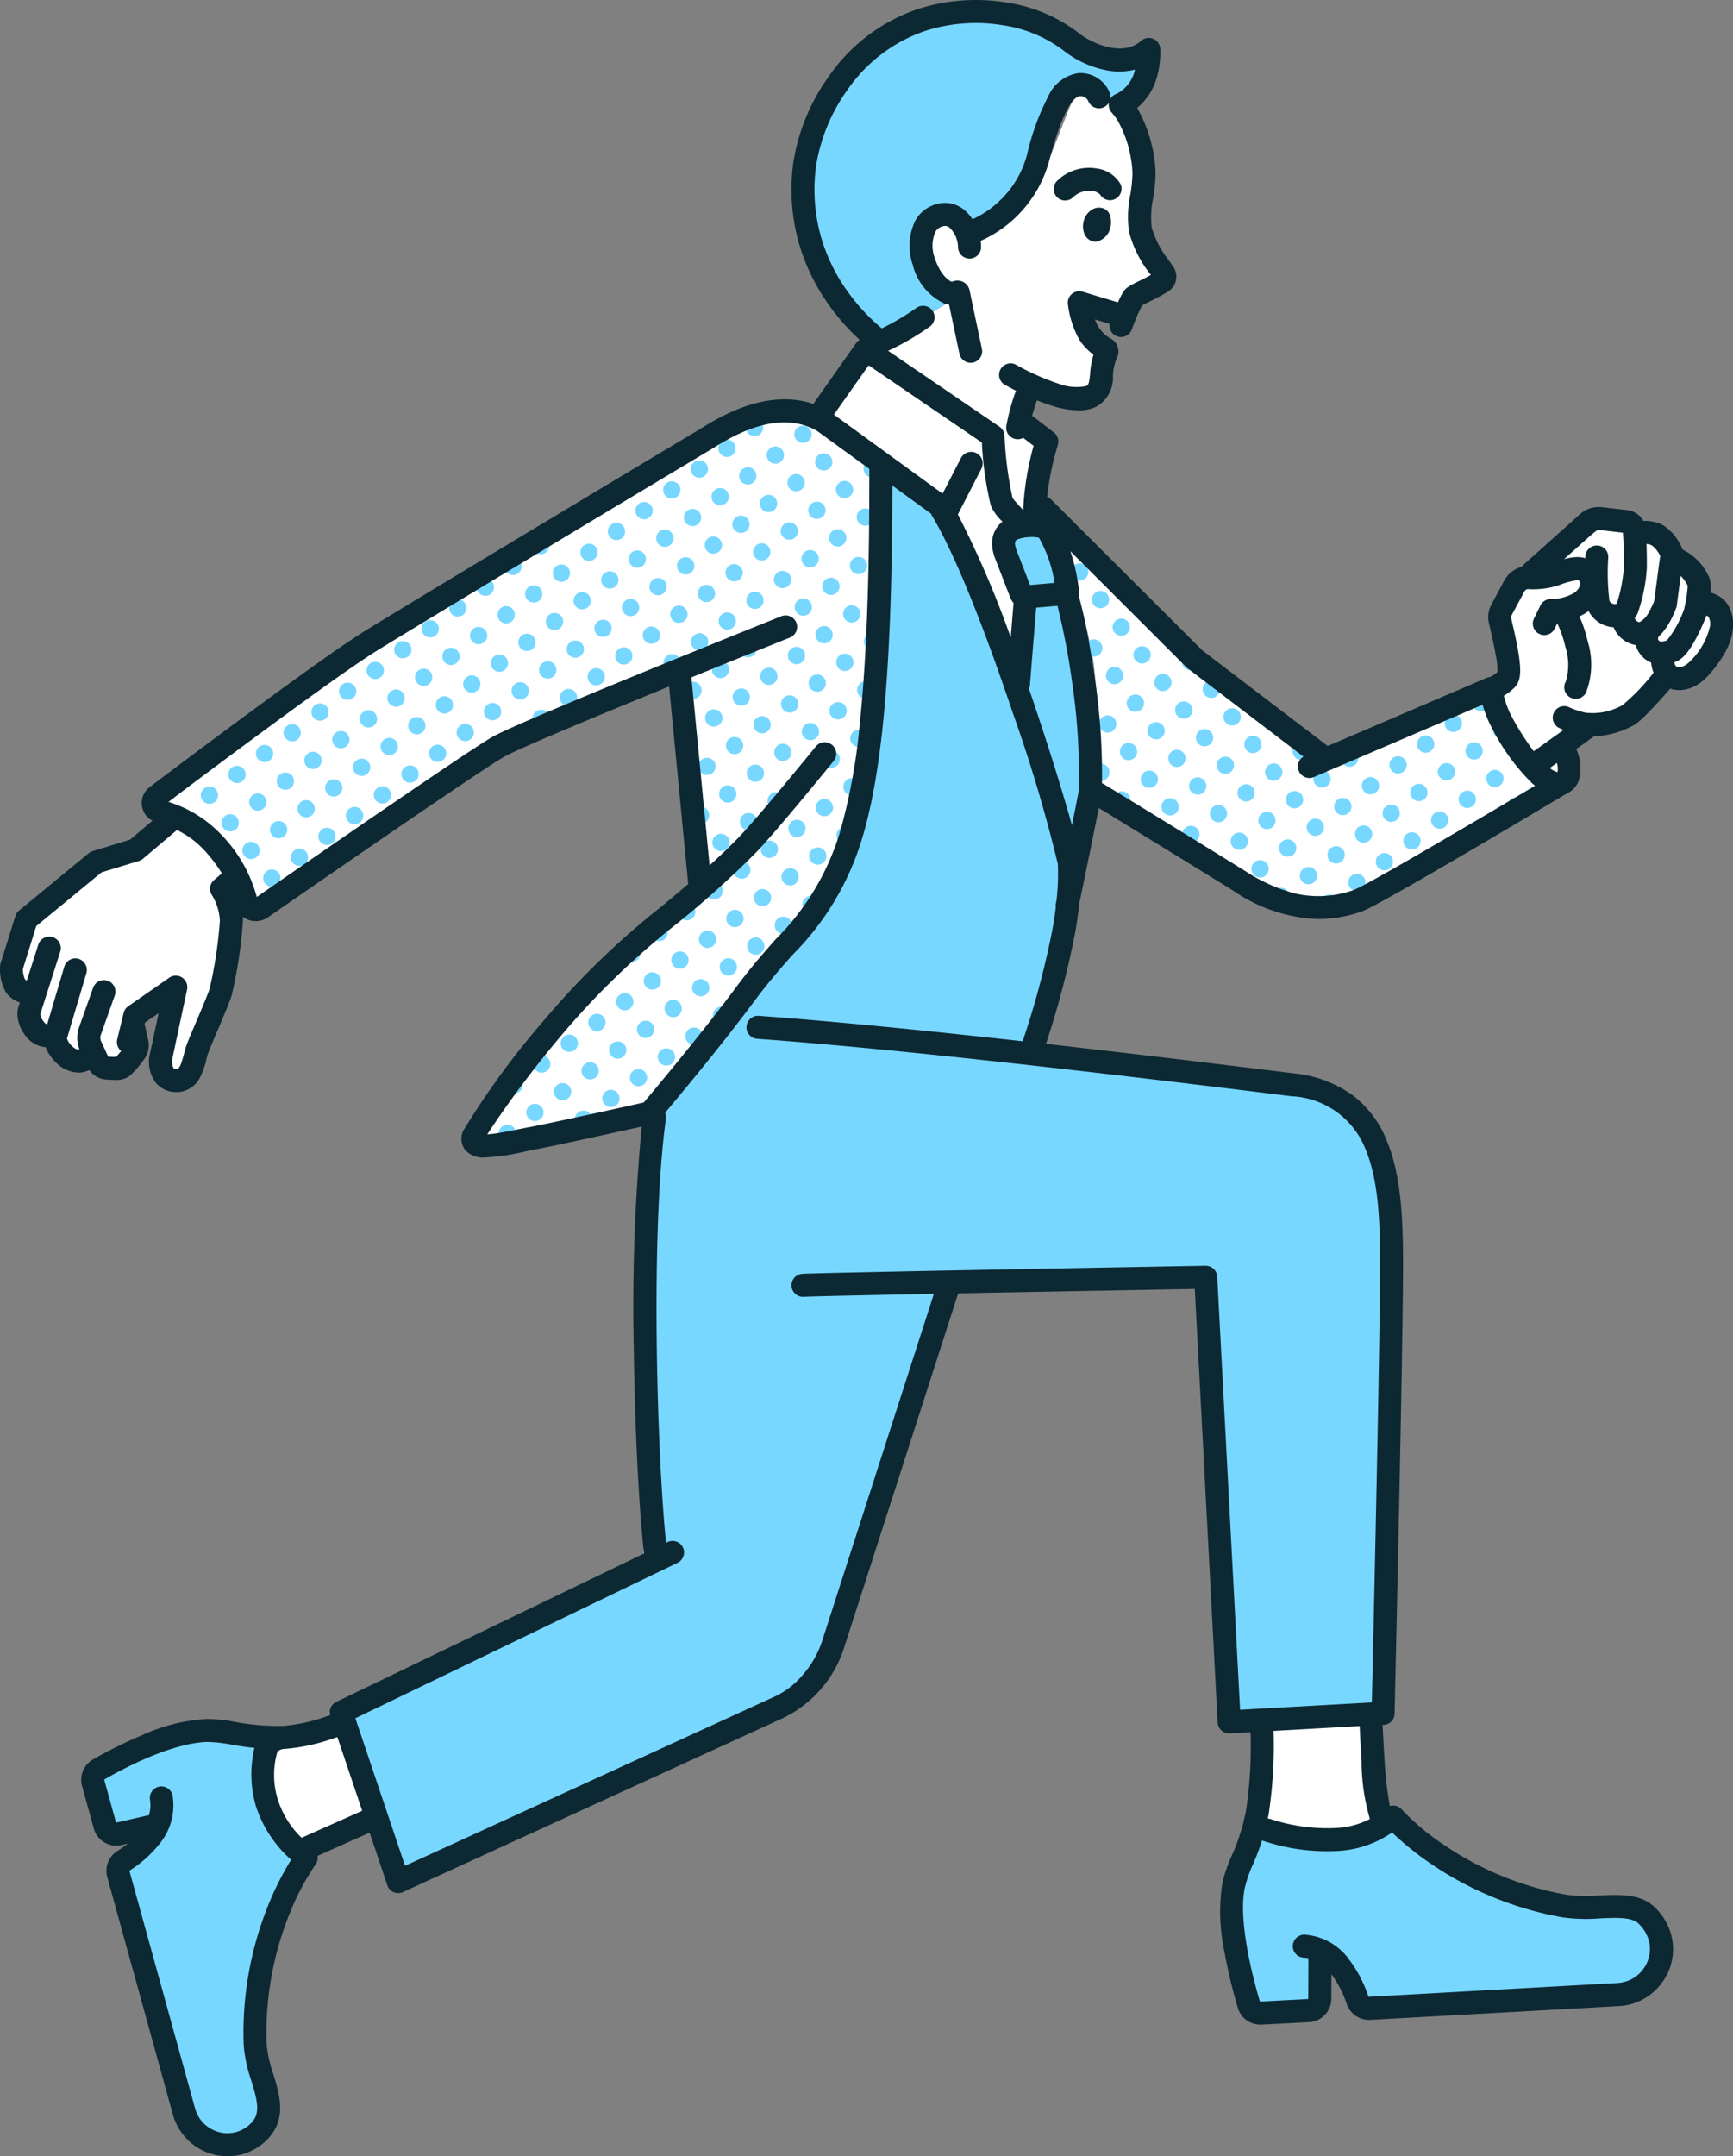 <svg xmlns="http://www.w3.org/2000/svg" xmlns:xlink="http://www.w3.org/1999/xlink" width="118.366" height="147.217" viewBox="0 0 118.366 147.217">
  <rect x="0" y="0" width="118.366" height="147.217" fill="#808080" stroke="none"/>
  <defs>
    <clipPath id="clip-path">
      <rect id="長方形_284" data-name="長方形 284" width="118.366" height="147.217" transform="translate(0 0)" fill="none"/>
    </clipPath>
  </defs>
  <g id="グループ_276" data-name="グループ 276" transform="translate(0 -0.003)">
    <g id="グループ_275" data-name="グループ 275" transform="translate(0 0.003)" clip-path="url(#clip-path)">
      <path id="パス_1047" data-name="パス 1047" d="M94.112,204.758A6.623,6.623,0,0,1,93.5,202.6c.048-.717.794-3.769.794-3.769l-1.984-1.587.567-2.3,2.069.907c1.864.815,2.777-.068,2.777-.624a21.264,21.264,0,0,1,.737-2.664,3.869,3.869,0,0,1-1.87-2.692l3.487.634.719-1.618,2.115-1.114s-1.239-1.933-1.59-2.411c-1.642-2.236.942-4.5-.357-7.293a8.041,8.041,0,0,0-2.744-2.842c-.13-.24-1.853-.42-2.281.239S94.271,180,93.083,182a5.85,5.85,0,0,1-3.727,2.42,4.771,4.771,0,0,0-1.262-.98c-.745-.384-2.051.4-1.978,2.61a3.513,3.513,0,0,0,2.094,2.838l-5.085,3.1h-.461l-3.7,5.77-1.231-.848s-3.189-.281-4.085.454-19.8,11.518-23.136,13.569-16.758,12.851-16.758,12.851l1.174,1.1L32.657,226.8l-3.087.466-4.877,4.206a28.194,28.194,0,0,0-1.28,3.932c.024.573,1.575,1.181,1.575,1.181l.273,1.945s2.362,2.281,2.737,2.58.541.311,1.845.664a1.725,1.725,0,0,0,2.1-1.311,12.421,12.421,0,0,0-.061-2.012l2.774-1.951s-.8,2.506-.914,3.048-.454,2.377.122,2.774,1.87-.43,2.194-1.25a59.081,59.081,0,0,0,2.073-6.309c.273-1.458.538-4.744.538-4.744l.8-.813c.5.946.869,1.618.869,1.618l17.763-11.368,11.116-4.9,1.554,14.812s-5.856,5.282-7.642,7.282-7.39,9.365-7.467,9.676-1.109.8.072.767,11.593-2.669,11.593-2.669,7.3-8.516,9.326-11.155,4.231-4.814,5.029-10.576,1.76-21.849,1.76-21.849l-.091-.062.019-.094c1.9,1.281,3.8,2.588,4.261,3.012,1,.917,5.294,12.752,5.294,12.752l.467-6.843s-1.562-3.792-1.417-4.516,2.132-.337,2.132-.337M79,197.782l-.038-.026.039.026Zm61.4,13.033-.028,1.672s-1.134,2.583-1.924,2.623a5.2,5.2,0,0,1-1.51-.169s-2.543,2.828-2.855,2.954-2.626.4-2.626.4l-1.3,1.306s.418,2.357-.194,2.722-12.776,7.713-13.932,8.027-4.033.866-6.187-.319-12.144-6.8-12.144-6.8a70.221,70.221,0,0,0-.437-9.3c-.532-3.114-2.473-10.154-2.473-10.154s7.234,7.45,8.048,8.153,10.584,8.439,10.584,8.439,12.885-4.712,12.888-5.423a45,45,0,0,0-.857-4.453l1.893-2.467,5.348-3.769,2.291.263,4.153,3.747-.042,1.183Zm-23.185,82.152s.321,1.089-2.6,1.487a13.155,13.155,0,0,1-5.725-.672,16.641,16.641,0,0,1-.186-3.309c.127-1.325.658-4.45.658-4.45l7.162-.156s.075,2.721,0,4.416a4.306,4.306,0,0,0,.693,2.685m-71.221-6.541,2.264,6.72-5.631,1.878a16.984,16.984,0,0,1-1.908-3c-.634-1.412-.3-4.335-.3-4.335s2.652-.36,3.329-.522,2.245-.742,2.245-.742" transform="translate(-22.577 -168.761)" fill="#fff"/>
      <path id="パス_1048" data-name="パス 1048" d="M219.436,32.874c-.071-1.033-1.318-8.614,5.877-12.66s10.623.578,14.757,1.716c2.182.6,2.825-.806,2.825-.806a3.865,3.865,0,0,1-.215,2.437,4.568,4.568,0,0,1-1.431,1.87s-3.414-2.342-4.391-.357c-.221.448-.76,2.59-1.715,4.61-1.142,2.414-4.224,4.624-4.816,3.622a1.559,1.559,0,0,0-2.84.168,3.6,3.6,0,0,0,.983,3.944,2.848,2.848,0,0,0,1.407.783l-5.325,3.054s-4.771-3.4-5.115-8.382M258.9,134.9s1-29.971.579-33.315-.061-7.307-3.4-8.451c-1.615-.554-11.526-1.868-21.327-3.078.627-2.067,2.256-7.49,2.6-9.131a16.088,16.088,0,0,0,.227-3c.3-1.306,1.115-4.878,1.265-5.636a43.723,43.723,0,0,0-.252-6.716c-.195-1.956-1.259-6.779-1.24-7.141a28.307,28.307,0,0,0-1.1-4.631c-.293-.522-3.079.142-3.277.473s.452,2.257.675,2.832a10.981,10.981,0,0,0,.9,1.564l-.7,5.582s-1.65-3.979-1.937-4.7c-.675-1.684-3.126-7-3.126-7L224.6,49.908c0,.143-.373,16.151-.847,19.126s-.776,6.565-2.919,9.892a97.876,97.876,0,0,1-6.867,8.666l-5.134,6.663s-.709,7.751-.7,10.6.257,19.617.257,19.617l-21.469,10.356,3.893,11.557s22.356-9.421,25.373-11.182,4.686-2.907,5.283-5.348,7.732-24.42,7.732-24.42l17.588-.309,1.6,30.361Zm-74.368,9.863a8.316,8.316,0,0,1-2.054-4.522,16.263,16.263,0,0,0-.378-3.491,13.813,13.813,0,0,0-3.321-.728c-3.363-.477-8.257,2.943-8.257,2.943l.886,4.167,2.406-.484a8.8,8.8,0,0,1-1.31,2.006c-.459.314-.289,1.213-.289,1.213s3.806,14.212,4.584,16.617,5.677,2.943,6.017-.573-1.759-3.39-.912-7.605a96.816,96.816,0,0,1,2.627-9.543m92.356,3.924c-1.961-1.326-4.2-.41-7.425-1.03a17.744,17.744,0,0,1-9.884-5.677,9.094,9.094,0,0,1-3.82,1.535,7.573,7.573,0,0,1-6.01-1.307s-1.615,3.928-1.615,5.638,1.615,7.522,1.615,7.522l4.836-.327v-3.981a9.585,9.585,0,0,1,2.173,2.447,3.7,3.7,0,0,0,1.213,1.533s16-.232,17.472-1,4.259-3.443,1.444-5.348" transform="translate(-164.434 -17.922)" fill="#78d7ff"/>
      <path id="パス_1049" data-name="パス 1049" d="M355.651,784.026a.589.589,0,0,1-1.078-.02c.414-.006.8.006,1.078.02m.414,1.991a.59.59,0,1,0,.116-.826.59.59,0,0,0-.116.826m1.536,1.059a.59.59,0,1,0,.826.116.59.59,0,0,0-.826-.116m2.374-.375-.718-.495a.589.589,0,0,0,.718.495m-.954,2.26a.59.59,0,1,0,.826.116.59.59,0,0,0-.826-.116m1.769-.594a.59.59,0,0,0,1.061-.374l-.782-.539a.59.59,0,0,0-.278.912m-.348,2.479a.59.59,0,1,0,.826.116.59.59,0,0,0-.826-.116m1.217,2.545q.009-.214.017-.423a.591.591,0,0,0-.017.423m-10.668-7.244a.59.59,0,1,0,.826.116.59.59,0,0,0-.826-.116m1.885-1.42a.59.59,0,1,0,.826.116.59.59,0,0,0-.826-.116m-.581,4.131a.59.59,0,1,0,.116-.826.59.59,0,0,0-.116.826m2-2.247a.59.59,0,1,0,.826.116.59.59,0,0,0-.826-.116m-.581,4.131a.59.59,0,1,0,.116-.826.59.59,0,0,0-.116.826m2-2.247a.59.59,0,1,0,.826.116.59.59,0,0,0-.826-.116m-.581,4.132a.59.59,0,1,0,.116-.826.59.59,0,0,0-.116.826m1.885-1.42a.59.59,0,1,0,.116-.826.59.59,0,0,0-.116.826m-.464,3.305a.59.59,0,1,0,.116-.826.59.59,0,0,0-.116.826m1.885-1.42a.59.59,0,1,0,.116-.826.59.59,0,0,0-.116.826m-.348,2.479a.59.59,0,1,0,.826.116.59.59,0,0,0-.826-.116m1.769-.594a.59.59,0,1,0,.116-.826.59.59,0,0,0-.116.826m-.348,2.479a.59.59,0,1,0,.826.116.59.59,0,0,0-.826-.116m1.769-.594a.587.587,0,0,0,.217.177q.026-.55.05-1.086a.589.589,0,0,0-.267.909m-.465,3.305a.589.589,0,0,0,.511.233q.032-.584.062-1.169a.589.589,0,0,0-.574.936m-14.306-12.122a.588.588,0,0,0,.153-.171l-.475.289a.587.587,0,0,0,.322-.118m.71.942a.59.59,0,1,0,.826.116.59.59,0,0,0-.826-.116m1.885-1.42a.59.59,0,1,0,.826.116.59.59,0,0,0-.826-.116m-.581,4.131a.59.59,0,1,0,.116-.826.59.59,0,0,0-.116.826m1.885-1.42a.59.59,0,1,0,.116-.826.59.59,0,0,0-.116.826m-.465,3.305a.59.59,0,1,0,.116-.826.59.59,0,0,0-.116.826m1.885-1.42a.59.59,0,1,0,.116-.826.59.59,0,0,0-.116.826m-.348,2.479a.59.59,0,1,0,.826.116.59.59,0,0,0-.826-.116m1.885-1.42a.59.59,0,1,0,.826.116.59.59,0,0,0-.826-.116m-.581,4.132a.59.59,0,1,0,.116-.826.59.59,0,0,0-.116.826m2-2.247a.59.59,0,1,0,.826.116.59.59,0,0,0-.826-.116m-.581,4.131a.59.59,0,1,0,.116-.826.59.59,0,0,0-.116.826m2-2.247a.59.59,0,1,0,.826.116.59.59,0,0,0-.826-.116m-.581,4.131a.59.59,0,1,0,.116-.826.59.59,0,0,0-.116.826m1.885-1.42a.59.59,0,1,0,.116-.826.59.59,0,0,0-.116.826m-.465,3.305a.59.59,0,1,0,.116-.826.59.59,0,0,0-.116.826m1.885-1.42a.59.59,0,1,0,.116-.826.59.59,0,0,0-.116.826m-.348,2.479a.59.59,0,1,0,.826.116.59.59,0,0,0-.826-.116m1.769-.594a.59.59,0,0,0,.783.145q.031-.473.061-.956a.59.59,0,0,0-.844.811M360,805.952a.59.59,0,1,0,.911.667q.012-.148.024-.3a.589.589,0,0,0-.936-.369m-17.263-15.066a.59.59,0,0,0,.171-.737l-1.006.608.009.013a.59.59,0,0,0,.826.116m1.885-1.42a.589.589,0,0,0,.234-.5l-.885.536a.59.59,0,0,0,.65-.04m-1.175,2.363a.59.59,0,1,0,.826.116.59.59,0,0,0-.826-.116m1.885-1.42a.59.59,0,1,0,.826.116.59.59,0,0,0-.826-.116m-.465,3.305a.59.59,0,1,0,.826.116.59.59,0,0,0-.826-.116m1.769-.594a.59.59,0,1,0,.116-.826.59.59,0,0,0-.116.826m-.465,3.305a.59.59,0,1,0,.116-.826.59.59,0,0,0-.116.826m1.885-1.42a.59.59,0,1,0,.116-.826.59.59,0,0,0-.116.826m-.348,2.479a.59.59,0,1,0,.826.116.59.59,0,0,0-.826-.116m1.885-1.42a.59.59,0,1,0,.826.116.59.59,0,0,0-.826-.116m-.581,4.131a.59.59,0,1,0,.116-.826.59.59,0,0,0-.116.826m1.885-1.42a.59.59,0,1,0,.116-.826.59.59,0,0,0-.116.826m-.465,3.305a.59.59,0,1,0,.116-.826.59.59,0,0,0-.116.826m1.885-1.42a.59.59,0,1,0,.116-.826.59.59,0,0,0-.116.826m-.348,2.479a.59.59,0,1,0,.826.116.59.59,0,0,0-.826-.116m1.885-1.42a.59.59,0,1,0,.826.116.59.59,0,0,0-.826-.116m-.581,4.131a.59.59,0,1,0,.116-.826.59.59,0,0,0-.116.826m2.711-1.3a.59.59,0,1,0-.826-.116.59.59,0,0,0,.826.116m-1.291,3.189a.59.59,0,1,0,.116-.826.59.59,0,0,0-.116.826m2-2.247a.59.59,0,1,0,.826.116.59.59,0,0,0-.826-.116m.362,3.421a.59.59,0,1,0-.116.826.59.59,0,0,0,.116-.826m.942-.71a.59.59,0,1,0,.116-.826.59.59,0,0,0-.116.826m-.465,3.305a.59.59,0,1,0,.116-.826.59.59,0,0,0-.116.826m1.885-1.42a.59.59,0,1,0,.116-.826.59.59,0,0,0-.116.826m.478,2.6a.59.59,0,1,0-.129.835q.109-.334.21-.688a.593.593,0,0,0-.081-.147M338.146,793.61a.59.59,0,1,0,.58-.934l-.672.405a.589.589,0,0,0,.092.529m1.885-1.42a.59.59,0,1,0,.845-.811l-.951.574a.586.586,0,0,0,.106.237m-.348,2.479a.59.59,0,1,0,.826.116.59.59,0,0,0-.826-.116m1.885-1.42a.59.59,0,1,0,.826.116.59.59,0,0,0-.826-.116m-.581,4.131a.59.59,0,1,0,.116-.826.59.59,0,0,0-.116.826m1.885-1.42a.59.59,0,1,0,.116-.826.59.59,0,0,0-.116.826m-.465,3.305a.59.59,0,1,0,.116-.826.59.59,0,0,0-.116.826m1.885-1.42a.59.59,0,1,0,.116-.826.59.59,0,0,0-.116.826m-.348,2.479a.59.59,0,1,0,.826.116.59.59,0,0,0-.826-.116m1.885-1.42a.59.59,0,1,0,.826.116.59.59,0,0,0-.826-.116m-.465,3.305a.59.59,0,0,0-.162.754l1.081-.454a.589.589,0,0,0-.919-.3m1.769-.594a.59.59,0,1,0,.116-.826.59.59,0,0,0-.116.826m1.42,1.885a.59.59,0,1,0,.116-.826.59.59,0,0,0-.116.826m.478,2.595a.589.589,0,0,0-.515-.233l.109,1.174a.589.589,0,0,0,.406-.941m1.059-1.536a.59.59,0,1,0,.826.116.59.59,0,0,0-.826-.116m.362,3.421a.59.59,0,1,0-.116.826.59.59,0,0,0,.116-.826m.942-.71a.59.59,0,1,0,.116-.826.59.59,0,0,0-.116.826m-.465,3.305a.59.59,0,1,0,.116-.826.59.59,0,0,0-.116.826m1.885-1.42a.59.59,0,1,0,.116-.826.59.59,0,0,0-.116.826m-.348,2.479a.59.59,0,1,0,.826.116.59.59,0,0,0-.826-.116m1.885-1.42a.59.59,0,1,0,.826.116.59.59,0,0,0-.826-.116m.362,3.421a.59.59,0,1,0-.116.826.59.59,0,0,0,.116-.826m1.885-1.42a.59.59,0,1,0-.116.826.59.59,0,0,0,.116-.826m-.465,3.305a.59.59,0,1,0-.116.826.59.59,0,0,0,.116-.826m1.769-.594a.59.59,0,1,0-.826-.116.59.59,0,0,0,.826.116m-.348,2.479a.59.59,0,1,0-.318.925q.219-.3.435-.609a.587.587,0,0,0-.117-.316m1.059-1.536a.59.59,0,0,0-.2.681q.22-.378.428-.786a.588.588,0,0,0-.232.105m-24.119-20.242a.59.59,0,1,0,.826.116.59.59,0,0,0-.826-.116m1.885-1.42a.59.59,0,1,0,.826.116.59.59,0,0,0-.826-.116m-.581,4.131a.59.59,0,1,0,.116-.826.59.59,0,0,0-.116.826m2-2.247a.59.59,0,1,0,.826.116.59.59,0,0,0-.826-.116m-.581,4.131a.59.59,0,1,0,.116-.826.59.59,0,0,0-.116.826m2-2.247a.59.59,0,1,0,.826.116.59.59,0,0,0-.826-.116m-.581,4.131a.59.59,0,1,0,.116-.826.59.59,0,0,0-.116.826m1.885-1.42a.59.59,0,1,0,.116-.826.59.59,0,0,0-.116.826m-.348,2.479a.59.59,0,1,0,.826.116.59.59,0,0,0-.826-.116m2.6-.478a.59.59,0,1,0-.826-.116.59.59,0,0,0,.826.116m.608,1.041.511-.215a.584.584,0,0,0-.511.215m6.61,7.557a.589.589,0,0,0-.964.031l.068.733a.59.59,0,0,0,.9-.764m-.465,3.305a.586.586,0,0,0-.211-.174l.093,1h0a.59.59,0,0,0,.116-.826M351.29,814a.59.59,0,1,0-.826-.116.59.59,0,0,0,.826.116m-.348,2.479a.59.59,0,1,0-.116.826.59.59,0,0,0,.116-.826m1.885-1.42a.59.59,0,1,0-.116.826.59.59,0,0,0,.116-.826m-.581,4.131a.59.59,0,1,0-.826-.116.59.59,0,0,0,.826.116m2-2.247a.59.59,0,1,0-.116.826.59.59,0,0,0,.116-.826m-.581,4.131a.59.59,0,1,0-.826-.116.59.59,0,0,0,.826.116m1.885-1.42a.59.59,0,1,0-.826-.116.59.59,0,0,0,.826.116m-24.829-21.185a.59.59,0,1,0,.826.116.59.59,0,0,0-.826-.116m1.885-1.42a.59.59,0,1,0,.826.116.59.59,0,0,0-.826-.116m-.581,4.131a.59.59,0,1,0,.116-.826.59.59,0,0,0-.116.826m1.885-1.42a.59.59,0,1,0,.116-.826.59.59,0,0,0-.116.826m-.465,3.305a.59.59,0,1,0,.116-.826.59.59,0,0,0-.116.826m1.885-1.42a.59.59,0,1,0,.116-.826.59.59,0,0,0-.116.826m-.348,2.479a.59.59,0,1,0,.826.116.59.59,0,0,0-.826-.116m2.6-.478a.59.59,0,1,0-.826-.116.59.59,0,0,0,.826.116m-1.175,2.363a.59.59,0,0,0-.152.772l.263-.168.8-.335a.59.59,0,0,0-.909-.268m2.6-.478a.59.59,0,1,0-.826-.116.59.59,0,0,0,.826.116m8.058,14.615a.59.59,0,1,0-.826-.116.59.59,0,0,0,.826.116m1.175-2.363a.59.59,0,1,0,.826.116.59.59,0,0,0-.826-.116m.362,3.421a.59.59,0,1,0-.116.826.59.59,0,0,0,.116-.826m1.885-1.42a.59.59,0,1,0-.116.826.59.59,0,0,0,.116-.826m-.465,3.305a.59.59,0,1,0-.116.826.59.59,0,0,0,.116-.826m1.769-.594a.59.59,0,1,0-.826-.116.59.59,0,0,0,.826.116m-.348,2.479a.59.59,0,1,0-.234.895l.337-.408a.588.588,0,0,0-.1-.487m1.059-1.536a.59.59,0,0,0-.038.911l.747-.911a.59.59,0,0,0-.709,0m-25.539-22.127a.59.59,0,1,0,.826.116.59.59,0,0,0-.826-.116m2.711-1.3a.59.59,0,1,0-.116.826.59.59,0,0,0,.116-.826m-1.407,4.015a.59.59,0,1,0,.116-.826.59.59,0,0,0-.116.826m1.885-1.42a.59.59,0,1,0,.116-.826.59.59,0,0,0-.116.826m-.465,3.305a.59.59,0,1,0,.116-.826.59.59,0,0,0-.116.826m1.885-1.42a.59.59,0,1,0,.116-.826.59.59,0,0,0-.116.826m.362,3.421a.59.59,0,1,0-.826-.116.59.59,0,0,0,.826.116m1.175-2.363a.59.59,0,1,0,.826.116.59.59,0,0,0-.826-.116m-.694,3.7.758-.485a.589.589,0,0,0-.758.485m2.114-1.813a.59.59,0,0,0-.22.6l.934-.6a.59.59,0,0,0-.714,0m7.933,15.428.009.013a.59.59,0,1,0,.824-.828c-.3.286-.578.56-.833.815m1.894-1.407a.59.59,0,1,0,.562-.938c-.228.212-.455.424-.678.633a.587.587,0,0,0,.116.3m.478,2.595a.59.59,0,1,0-.116.826.59.59,0,0,0,.116-.826m1.885-1.42a.59.59,0,1,0-.116.826.59.59,0,0,0,.116-.826m-.465,3.305a.59.59,0,1,0-.116.826.59.59,0,0,0,.116-.826m1.769-.594a.59.59,0,1,0-.826-.116.59.59,0,0,0,.826.116m-.465,3.305a.59.59,0,1,0-.826-.116.59.59,0,0,0,.826.116m1.885-1.42a.59.59,0,1,0-.826-.116.59.59,0,0,0,.826.116m-26.25-23.069a.59.59,0,1,0,.826.116.59.59,0,0,0-.826-.116m1.885-1.42a.59.59,0,1,0,.826.116.59.59,0,0,0-.826-.116m-.581,4.131a.59.59,0,1,0,.116-.826.59.59,0,0,0-.116.826m1.885-1.42a.59.59,0,1,0,.116-.826.59.59,0,0,0-.116.826m-.465,3.305a.59.59,0,1,0,.116-.826.59.59,0,0,0-.116.826m1.885-1.42a.59.59,0,1,0,.116-.826.59.59,0,0,0-.116.826m-.348,2.479a.59.59,0,1,0,.826.116.59.59,0,0,0-.826-.116m1.769-.594a.59.59,0,1,0,.116-.826.59.59,0,0,0-.116.826m1.536,1.059a.589.589,0,0,0-.1.1l.3-.194a.589.589,0,0,0-.2.1M341.6,823.735l-.06.067c-.17.191-.376.431-.608.708a.589.589,0,0,0,.668-.775m-.55,3.147a.59.59,0,1,0-.116.826.59.59,0,0,0,.116-.826m1.885-1.42a.59.59,0,1,0-.116.826.59.59,0,0,0,.116-.826m-.581,4.131a.59.59,0,1,0-.826-.116.59.59,0,0,0,.826.116m2-2.247a.59.59,0,1,0-.116.826.59.59,0,0,0,.116-.826m-.581,4.132a.59.59,0,1,0-.826-.116.59.59,0,0,0,.826.116m1.885-1.42a.59.59,0,1,0-.826-.116.59.59,0,0,0,.826.116m.71.943a.59.59,0,0,0-.131.8l.731-.87a.59.59,0,0,0-.6.066M318.7,806.045a.591.591,0,0,0,.08-.073l-.18.134a.593.593,0,0,0,.1-.061m.71.942a.59.59,0,1,0,.826.116.59.59,0,0,0-.826-.116m1.885-1.42a.59.59,0,1,0,.826.116.59.59,0,0,0-.826-.116m-.581,4.131a.59.59,0,1,0,.116-.826.59.59,0,0,0-.116.826m1.885-1.42a.59.59,0,1,0,.116-.826.59.59,0,0,0-.116.826m-.465,3.305a.59.59,0,1,0,.116-.826.59.59,0,0,0-.116.826m1.885-1.42a.59.59,0,1,0,.116-.826.59.59,0,0,0-.116.826m-.348,2.479a.59.59,0,1,0,.826.116.59.59,0,0,0-.826-.116m1.885-1.42a.59.59,0,1,0,.826.116.59.59,0,0,0-.826-.116m10.782,19.21a.59.59,0,1,0,.643-.919c-.23.3-.454.595-.67.88.008.013.017.027.027.039m2.827-2.13a.59.59,0,1,0-.116.826.59.59,0,0,0,.116-.826m-1.291,3.189a.59.59,0,1,0,.826.116.59.59,0,0,0-.826-.116m2.6-.478a.59.59,0,1,0-.826-.116.59.59,0,0,0,.826.116m-1.126,2.33.4-.078a.587.587,0,0,0-.4.078m2.662-1.271a.59.59,0,1,0-.722.889l.688-.137a.59.59,0,0,0,.034-.751m-26.943-23.326-.307.23a.582.582,0,0,0,.307-.23m1.752-1.28a.593.593,0,0,0,.116-.117l-.267.2a.588.588,0,0,0,.15-.082m-1.175,2.363a.59.59,0,1,0,.826.116.59.59,0,0,0-.826-.116m2.711-1.3a.59.59,0,1,0-.116.826.59.59,0,0,0,.116-.826m-1.291,3.189a.59.59,0,1,0,.826.116.59.59,0,0,0-.826-.116m1.769-.594a.59.59,0,1,0,.116-.826.59.59,0,0,0-.116.826m-.465,3.305a.59.59,0,1,0,.116-.826.59.59,0,0,0-.116.826m1.885-1.42a.59.59,0,1,0,.116-.826.59.59,0,0,0-.116.826m-.348,2.479a.59.59,0,1,0,.826.116.59.59,0,0,0-.826-.116m1.885-1.42a.59.59,0,1,0,.826.116.59.59,0,0,0-.826-.116m13.493,17.906a.589.589,0,0,0,.233-.515c-.164.219-.318.427-.46.619a.586.586,0,0,0,.227-.1m-.975,2.265.18-.021a.59.59,0,0,0-.18.021m2.511-1.206a.59.59,0,1,0-.657.915l.555-.1a.59.59,0,0,0,.1-.815m-23.631-22.871-.323.243a.582.582,0,0,0,.323-.243m1.4,1.209a.589.589,0,0,0-1.021.143c.325.155.679.34,1.031.554a.59.59,0,0,0-.01-.7m2.541,3.561c.133.254.264.5.391.742a.588.588,0,0,0-.391-.742m1.72,2.094a.59.59,0,0,0-.709-.185c.263.491.464.863.557,1.035l.036-.024a.59.59,0,0,0,.116-.826m89.83-9.323q-.025.015-.049.033a.59.59,0,0,0,.054.979,6,6,0,0,0,0-1.012m-7.254-2.665a.59.59,0,1,0-.116.826.59.59,0,0,0,.116-.826m1.885-1.42a.59.59,0,1,0-.116.826.59.59,0,0,0,.116-.826m-.465,3.305a.59.59,0,1,0-.116.826.59.59,0,0,0,.116-.826m1.938-.8c-.123-.257-.25-.544-.375-.839a.591.591,0,1,0,.375.839m-.634,3.508a.59.59,0,1,0-.826-.116.59.59,0,0,0,.826.116m1.885-1.42a.587.587,0,0,0,.164-.193,7.467,7.467,0,0,1-.76-.817.59.59,0,1,0,.6,1.01m-1.175,2.363a.59.59,0,0,0,.054.979l.89-.532a.59.59,0,0,0-.944-.447m2.711-1.3a.59.59,0,1,0-.417.942l.438-.263a.59.59,0,0,0-.021-.679M395.29,806.7a.59.59,0,1,0,.828-.825l-.936.36a.588.588,0,0,0,.108.465m2.711-1.3a.587.587,0,0,0,.217-.329l-.9.347a.59.59,0,0,0,.684-.018m-.348,2.479a.59.59,0,1,0-.116.826.59.59,0,0,0,.116-.826m1.885-1.42a.59.59,0,1,0-.116.826.59.59,0,0,0,.116-.826m-.465,3.305a.59.59,0,1,0-.116.826.59.59,0,0,0,.116-.826m1.769-.594a.59.59,0,1,0-.826-.116.59.59,0,0,0,.826.116m-.464,3.305a.59.59,0,1,0-.826-.116.59.59,0,0,0,.826.116m1.885-1.42a.59.59,0,1,0-.826-.116.59.59,0,0,0,.826.116m-1.175,2.363a.589.589,0,0,0-.23.539l.93-.547a.59.59,0,0,0-.7.008m1.885-1.42a.589.589,0,0,0-.138.793l1.013-.6a.586.586,0,0,0-.874-.193m-15.54-7.952-.13-.1a.588.588,0,0,0,.13.1m2.073,1.847a.592.592,0,0,0,.112-.112l-.924-.733a.59.59,0,0,0,.811.845m1.536,1.058a.59.59,0,1,0-.116.826.59.59,0,0,0,.116-.826m1.42,1.885a.59.59,0,1,0-.116.826.59.59,0,0,0,.116-.826m1.059-1.536a.59.59,0,1,0,.826.116.59.59,0,0,0-.826-.116m.362,3.421a.59.59,0,1,0-.116.826.59.59,0,0,0,.116-.826m1.885-1.42a.59.59,0,1,0-.116.826.59.59,0,0,0,.116-.826M395.3,812.6a.59.59,0,1,0-.116.826.59.59,0,0,0,.116-.826m1.885-1.42a.59.59,0,1,0-.116.826.59.59,0,0,0,.116-.826m-.581,4.132a.59.59,0,1,0-.826-.116.59.59,0,0,0,.826.116m1.885-1.42a.59.59,0,1,0-.826-.116.59.59,0,0,0,.826.116m.71.943a.588.588,0,0,0-.155.174l.5-.292a.586.586,0,0,0-.349.118M373.672,792.7c.086.324.181.682.28,1.063a.59.59,0,1,0-.28-1.063m1.412,1.891a.59.59,0,1,0,.826.116.59.59,0,0,0-.826-.116m1.42,1.885a.59.59,0,1,0,.826.116.59.59,0,0,0-.826-.116m2.13,2.827a.59.59,0,1,0-.826-.116.59.59,0,0,0,.826.116m1.49-1.3-.549-.551a.589.589,0,0,0,.549.551m-.78,2.246a.59.59,0,1,0,.826.116.59.59,0,0,0-.826-.116m1.769-.594a.586.586,0,0,0,.891.058c-.384-.31-.653-.529-.761-.623-.035-.031-.083-.074-.142-.129a.59.59,0,0,0,.012.694m-.348,2.479a.59.59,0,1,0,.826.116.59.59,0,0,0-.826-.116m1.885-1.42a.59.59,0,1,0,.9.235l-.428-.342a.587.587,0,0,0-.467.107m-.581,4.131a.59.59,0,1,0,.116-.826.59.59,0,0,0-.116.826m2-2.247a.59.59,0,1,0,.826.116.59.59,0,0,0-.826-.116m.362,3.421a.59.59,0,1,0-.116.826.59.59,0,0,0,.116-.826m1.059-1.536a.59.59,0,1,0,.826.116.59.59,0,0,0-.826-.116m.362,3.421a.59.59,0,1,0-.116.826.59.59,0,0,0,.116-.826m1.769-.594a.59.59,0,1,0-.826-.116.59.59,0,0,0,.826.116m-.348,2.479a.59.59,0,1,0-.116.826.59.59,0,0,0,.116-.826m1.885-1.42a.59.59,0,1,0-.116.826.59.59,0,0,0,.116-.826m-.465,3.305a.59.59,0,1,0-.116.826.59.59,0,0,0,.116-.826m1.885-1.42a.59.59,0,1,0-.116.826.59.59,0,0,0,.116-.826M390,814.38a.59.59,0,1,0-.826-.116.59.59,0,0,0,.826.116m1.885-1.42a.59.59,0,1,0-.826-.116.59.59,0,0,0,.826.116m-.348,2.479a.59.59,0,1,0-.116.826.59.59,0,0,0,.116-.826m1.769-.594a.59.59,0,1,0-.826-.116.59.59,0,0,0,.826.116m-.348,2.479a.59.59,0,0,0-1.018.575c.4-.019.778-.059,1.126-.111a.588.588,0,0,0-.108-.465m1.769-.594a.59.59,0,1,0-.826-.116.59.59,0,0,0,.826.116m-19.394-17.893a.59.59,0,0,0-.369-1.061c.091.384.179.761.261,1.125a.6.6,0,0,0,.108-.064m.594,1.769a.59.59,0,1,0,.116-.826.59.59,0,0,0-.116.826m.478,2.595a.589.589,0,0,0-.507-.234c.033.381.06.776.084,1.176a.589.589,0,0,0,.423-.943m.942-.71a.59.59,0,1,0,.116-.826.59.59,0,0,0-.116.826m.478,2.595a.59.59,0,1,0-.116.826.59.59,0,0,0,.116-.826m1.885-1.42a.59.59,0,1,0-.116.826.59.59,0,0,0,.116-.826m-.465,3.305a.59.59,0,1,0-.116.826.59.59,0,0,0,.116-.826m1.885-1.42a.59.59,0,1,0-.116.826.59.59,0,0,0,.116-.826m-.581,4.132a.59.59,0,1,0-.826-.116.59.59,0,0,0,.826.116m2-2.247a.59.59,0,1,0-.116.826.59.59,0,0,0,.116-.826m-.581,4.132a.59.59,0,1,0-.826-.116.59.59,0,0,0,.826.116m2-2.247a.59.59,0,1,0-.116.826.59.59,0,0,0,.116-.826m-.581,4.131a.59.59,0,1,0-.826-.116.59.59,0,0,0,.826.116m1.885-1.42a.59.59,0,1,0-.826-.116.59.59,0,0,0,.826.116m-.348,2.479a.589.589,0,0,0-1.048.235l.981.55a.59.59,0,0,0,.067-.785m1.769-.594a.59.59,0,1,0-.826-.116.59.59,0,0,0,.826.116m1.42,1.885a.59.59,0,1,0-.826-.116.59.59,0,0,0,.826.116m1.536,1.058a.59.59,0,0,0-1.042.5,5.677,5.677,0,0,0,.926.321.59.59,0,0,0,.116-.826m-12.408-7.642a.59.59,0,1,0-.826-.116.59.59,0,0,0,.826.116m1.42,1.885a.59.59,0,1,0-.826-.116.59.59,0,0,0,.826.116m1.536,1.059a.588.588,0,0,0-.937-.006l1.017.571a.589.589,0,0,0-.079-.565" transform="translate(-301.693 -756.01)" fill="#78d7ff"/>
      <path id="パス_1050" data-name="パス 1050" d="M117.9,41.123a2.073,2.073,0,0,0-1.082-.664,2.158,2.158,0,0,0-.045-.95,3.8,3.8,0,0,0-1.856-1.987,2.08,2.08,0,0,0-.2-.436,3.357,3.357,0,0,0-1.12-1.217,2.617,2.617,0,0,0-1.351-.3,1.467,1.467,0,0,0-1.162-.747l-1.732-.2-.038,0a1.9,1.9,0,0,0-1.452.536l-3.792,3.392a.783.783,0,0,0-.13.151,1.9,1.9,0,0,0-1.2.943l-.877,1.635a1.816,1.816,0,0,0-.181,1.2c.026.131.069.316.123.55.11.475.261,1.125.362,1.73a4.623,4.623,0,0,1,.1,1.139,2.252,2.252,0,0,1-.5.33.785.785,0,0,0-.241.06l-10.844,4.65a.8.8,0,0,0-.063-.053l-8.5-6.48L71.77,34.081a.783.783,0,0,0-.251-.168,20.362,20.362,0,0,1,.731-3.529.786.786,0,0,0-.27-.86l-1.349-1.038a.788.788,0,0,0-.137-.085c.092-.346.2-.7.333-1.066q.516.209.986.356a6.336,6.336,0,0,0,1.855.331,2.761,2.761,0,0,0,1.174-.234,2.261,2.261,0,0,0,1.174-2.124,3.358,3.358,0,0,1,.312-1.319A.985.985,0,0,0,76,23.207l-.115-.076a2.323,2.323,0,0,1-1.094-1.318l1,.3a.786.786,0,0,0,1.513.391,13.569,13.569,0,0,1,.7-1.651c.123-.067.348-.18.522-.267a12.364,12.364,0,0,0,1.287-.7,1.2,1.2,0,0,0,.28-1.735c-.072-.107-.156-.226-.244-.352a6.569,6.569,0,0,1-1.184-2.258,6.118,6.118,0,0,1,.093-1.989,10.906,10.906,0,0,0,.17-1.78,9.722,9.722,0,0,0-1.258-4.4,4.185,4.185,0,0,0,1.391-2.269,6.03,6.03,0,0,0,.184-1.785.786.786,0,0,0-1.308-.526c-1.29,1.157-3.448.124-4.29-.557A10.6,10.6,0,0,0,68.8.183a12.91,12.91,0,0,0-6.118.443A12.065,12.065,0,0,0,56.623,5.2a13.694,13.694,0,0,0-2.432,5.867,13.428,13.428,0,0,0,.376,5.542,13.806,13.806,0,0,0,1.928,4.042A15.071,15.071,0,0,0,58.713,23.2a.782.782,0,0,0-.227.214L55.549,27.58c-3.207-1.092-6.488.941-7.658,1.667-.1.062-.185.115-.249.152-.764.451-19.043,11.4-22.777,13.72-2.835,1.76-11.185,8.013-14.644,10.62a1.361,1.361,0,0,0,.192,2.295l-1.535,1.3-2.547.775a.786.786,0,0,0-.271.145L1.3,62.172a.785.785,0,0,0-.251.373L.04,65.78a.786.786,0,0,0-.033.171A3.206,3.206,0,0,0,.376,67.7a1.8,1.8,0,0,0,.982.744l-.115.36q-.009.028-.016.057a1.8,1.8,0,0,0-.019.621A2.56,2.56,0,0,0,1.7,70.657a1.9,1.9,0,0,0,1.421.84A2.841,2.841,0,0,0,3.8,72.521a2.268,2.268,0,0,0,1.538.711q.062,0,.126,0a1.741,1.741,0,0,0,.64-.174,1.505,1.505,0,0,0,1.127.648c.217.016.413.026.59.026a1.585,1.585,0,0,0,1.008-.249,7,7,0,0,0,.966-1.091,1.644,1.644,0,0,0,.274-1.578l-.131-.634a.786.786,0,0,0-.07-.2L9.9,69.82l.934-.648-.563,2.641a2.406,2.406,0,0,0,.358,2.1,1.8,1.8,0,0,0,1.471.65h.069q.037,0,.073-.005a1.812,1.812,0,0,0,1.4-.957,5.349,5.349,0,0,0,.462-1.3c.023-.088.046-.177.071-.266.055-.2.416-1.051.706-1.732.378-.888.769-1.806.932-2.3a31.233,31.233,0,0,0,.775-5.05,3.164,3.164,0,0,0,0-.354,1.458,1.458,0,0,0,1.71.034c3.381-2.342,14.537-10.053,16.124-10.955C35.352,51.143,40.5,49,45.7,46.87l1.305,13.491c-.576.492-1.161.98-1.757,1.476A55.321,55.321,0,0,0,37.1,69.73a54.957,54.957,0,0,0-5.439,7.437,1.261,1.261,0,0,0,.118,1.359,1.654,1.654,0,0,0,1.367.5,15.119,15.119,0,0,0,2.695-.4c.218-.044.437-.089.655-.131,1.914-.375,5.729-1.22,7.335-1.578a130.419,130.419,0,0,0-.545,15.12c.07,5.385.345,10.875.7,14.032L22.965,116.2a.785.785,0,0,0-.417.91l-.2.061a11.813,11.813,0,0,1-2.955.665,15.447,15.447,0,0,1-3.3-.265,11,11,0,0,0-1.923-.207h-.011a12.173,12.173,0,0,0-4.438,1.1,31.017,31.017,0,0,0-3.368,1.664,1.6,1.6,0,0,0-.748,1.813l.8,2.9a1.595,1.595,0,0,0,1.9,1.131l.423-.1a7.937,7.937,0,0,1-.719.513,1.591,1.591,0,0,0-.683,1.774l4.482,16.215a3.887,3.887,0,0,0,3.733,2.845,3.782,3.782,0,0,0,2.086-.63,3.613,3.613,0,0,0,1.005-.973c.874-1.276.425-2.74.029-4.032a8.379,8.379,0,0,1-.449-2.028,21.647,21.647,0,0,1,1.558-8.873,16.835,16.835,0,0,1,1.777-3.372.782.782,0,0,0,.144-.6l3.553-1.585,1.209,3.59a.785.785,0,0,0,1.071.464l25.929-11.864a8.027,8.027,0,0,0,4.179-4.752l7.813-24.259c5.336-.1,11.622-.218,16.162-.3l1.56,29.6a.786.786,0,0,0,.784.744H84l1.416-.079a29.677,29.677,0,0,1-.3,5.282,13.8,13.8,0,0,1-.983,3.14,9.864,9.864,0,0,0-.639,1.856,12.9,12.9,0,0,0,.139,4.72,35.111,35.111,0,0,0,.913,3.822,1.593,1.593,0,0,0,1.529,1.141l.085,0,3.257-.17a1.6,1.6,0,0,0,1.514-1.589l.006-1.683a7.274,7.274,0,0,1,1.049,2.036,1.6,1.6,0,0,0,1.512,1.081l.088,0,16.982-.939a3.884,3.884,0,0,0,3.068-1.774,3.826,3.826,0,0,0,.386-3.469A4.1,4.1,0,0,0,113,130.2c-.955-.915-2.4-.849-3.795-.785a10.512,10.512,0,0,1-2.192-.046,21.648,21.648,0,0,1-8.35-3.381,16.831,16.831,0,0,1-2.925-2.444.786.786,0,0,0-.809-.238,23.581,23.581,0,0,1-.366-3.239c-.062-.891-.1-1.745-.129-2.3l.076,0a.786.786,0,0,0,.741-.766c.006-.247.58-24.8.58-30.733,0-3.418-.187-6.147-1.1-8.357a7.211,7.211,0,0,0-2.271-3.075A8.179,8.179,0,0,0,88.4,73.289l-.744-.092c-3.361-.414-9.5-1.171-16.214-1.926a60.963,60.963,0,0,0,1.947-7.363c.141-.71.249-1.475.324-2.205.192-.915.8-3.842,1.337-6.535,1.394.852,5.653,3.458,9.19,5.65a10.9,10.9,0,0,0,5.789,1.932,9.112,9.112,0,0,0,2.962-.512c.221-.075.807-.275,7.549-4.229,3.095-1.815,6.1-3.608,6.49-3.841a1.519,1.519,0,0,0,.8-.87,3.054,3.054,0,0,0-.173-2.153l1.224-.874a6.018,6.018,0,0,0,2.7-.752c.175-.1.63-.36,2.493-2.5a2,2,0,0,0,.622.1,2.305,2.305,0,0,0,1.074-.28,3.158,3.158,0,0,0,.795-.6c.223-.227,1.778-1.873,1.8-3.478a2.468,2.468,0,0,0-.466-1.638m-2.879.489a7.388,7.388,0,0,1-1.166,2.112c-.3.108-.5.087-.551.02a.362.362,0,0,1-.064-.108.783.783,0,0,0,.023-.143,4.066,4.066,0,0,0,.763-.993,6.671,6.671,0,0,0,.463-1,.783.783,0,0,0,.037-.155l.27-2.026a2.681,2.681,0,0,1,.476.672,8.738,8.738,0,0,1-.251,1.619m-1.664-3.732.037.066-.414,3.106a5.235,5.235,0,0,1-.319.671,1.668,1.668,0,0,1-.662.75c-.03.01-.07.024-.183-.049a.484.484,0,0,1-.164-.222,1.643,1.643,0,0,0,.2-.323,11.239,11.239,0,0,0,.63-3.135v-.084c0-.3,0-.908-.023-1.514a.867.867,0,0,1,.357.09,1.882,1.882,0,0,1,.539.644m-4.437-1.565.033-.031a.324.324,0,0,1,.239-.1l1.657.191c.059.727.063,1.847.064,2.286v.085a10.3,10.3,0,0,1-.478,2.453c-.02.042-.088.05-.116.052a.459.459,0,0,1-.387-.209,15.515,15.515,0,0,1-.081-2.992.786.786,0,0,0-1.57-.07c0,.007,0,.055-.005.134a1.944,1.944,0,0,0-.632-.073,3.617,3.617,0,0,0-.819.143ZM73.674,53.96a.8.8,0,0,0,0,.082c-.145.745-.3,1.528-.457,2.3-.591-2.118-1.547-5.2-2.555-8.189-.117-.348-.245-.723-.381-1.118a.782.782,0,0,0,.067-.26c0-.044.31-3.9.427-5.286l1.452-.123a49.094,49.094,0,0,1,1.027,5.418,41.142,41.142,0,0,1,.419,7.181M70.352,39.944,69.4,37.488c-.007-.031-.015-.06-.022-.089-.081-.312-.069-.428.063-.546a2.259,2.259,0,0,1,.784-.173,2.38,2.38,0,0,1,.739.037A9.115,9.115,0,0,1,72.031,39.8ZM57.754,19.71a12.218,12.218,0,0,1-1.688-3.569,11.872,11.872,0,0,1-.319-4.863A12.253,12.253,0,0,1,57.9,6.113a10.589,10.589,0,0,1,5.27-3.993,11.334,11.334,0,0,1,5.371-.388,9.014,9.014,0,0,1,4.109,1.727,6.888,6.888,0,0,0,2.772,1.31,4.489,4.489,0,0,0,2.1-.015A2.411,2.411,0,0,1,76.25,6.415a.783.783,0,0,0-.421.352.781.781,0,0,0-.033-.43,2.154,2.154,0,0,0-2.139-1.342,2.682,2.682,0,0,0-2.051,1.567,16.88,16.88,0,0,0-1.464,4.02,6.68,6.68,0,0,1-1.708,2.975,6.749,6.749,0,0,1-2.01,1.415,2.808,2.808,0,0,0-.527-.607,2.044,2.044,0,0,0-1.781-.462,2.345,2.345,0,0,0-1.585,1.134,3.919,3.919,0,0,0-.195,3.022,3.939,3.939,0,0,0,2.156,2.66,1.878,1.878,0,0,0,.33.081l.7,3.317a.786.786,0,1,0,1.537-.324l-.848-4.019a.848.848,0,0,0-1.188-.532c-.219-.052-.818-.494-1.19-1.659a2.363,2.363,0,0,1,.057-1.755.783.783,0,0,1,.554-.386.465.465,0,0,1,.436.123,1.941,1.941,0,0,1,.557,1.3.786.786,0,0,0,1.569.074,2.623,2.623,0,0,0-.027-.492,8.377,8.377,0,0,0,4.683-5.464c.425-1.62,1.265-4.349,2.124-4.419a.6.6,0,0,1,.538.322A.785.785,0,0,0,75.743,7a.784.784,0,0,0,.2.7,5.586,5.586,0,0,1,.352.459l.007.011a8.034,8.034,0,0,1,1.048,3.614,9.555,9.555,0,0,1-.152,1.53,7.41,7.41,0,0,0-.087,2.5,7.745,7.745,0,0,0,1.447,2.89l.05.071c-.243.134-.547.286-.792.409A6.311,6.311,0,0,0,77,19.63c-.114.085-.282.21-.643,1.015l-2.413-.727a.786.786,0,0,0-1.006.848,6.644,6.644,0,0,0,.78,2.426,3.856,3.856,0,0,0,.969,1.025,5.993,5.993,0,0,0-.232,1.294c-.068.691-.112.778-.27.852a3.432,3.432,0,0,1-1.9-.171A16.678,16.678,0,0,1,69.388,24.9a.786.786,0,0,0-.754,1.379q.388.212.759.4a13.855,13.855,0,0,0-.656,2.394.785.785,0,0,0,1.15.822l.71.546a19.464,19.464,0,0,0-.7,4.162c0,.05,0,.13,0,.236-.214-.229-.618-.664-.739-.838a24.718,24.718,0,0,1-.548-4.25.786.786,0,0,0-.342-.615l-7.607-5.182a18.392,18.392,0,0,0,2.82-1.634.786.786,0,1,0-.91-1.281,16.967,16.967,0,0,1-2.347,1.383,13.307,13.307,0,0,1-2.465-2.713m1.571,5.238,7.734,5.268a22.918,22.918,0,0,0,.609,4.3,3.265,3.265,0,0,0,.8,1.1l-.045.036a1.866,1.866,0,0,0-.663,1.278,2.508,2.508,0,0,0,.095.863l.01.039a.787.787,0,0,0,.043.158l1.082,2.793a1.133,1.133,0,0,0,.234.387c-.041.473-.116,1.4-.194,2.355a68.362,68.362,0,0,0-3.611-8.4L67.032,32a.786.786,0,0,0-1.4-.72l-1.251,2.428L56.97,28.318l-.011-.011ZM15.018,62.863a30.1,30.1,0,0,1-.7,4.645c-.143.433-.537,1.36-.885,2.178-.43,1.009-.7,1.643-.777,1.935-.026.094-.05.189-.075.282-.188.719-.3,1.042-.5,1.091a.326.326,0,0,1-.233-.068,1.06,1.06,0,0,1-.049-.757l0-.019.978-4.588a.786.786,0,0,0-1.216-.809L8.762,68.7a.785.785,0,0,0-.316.459l-.439,1.8a.786.786,0,0,0,.27.8c-.166.2-.273.323-.34.4a5.135,5.135,0,0,1-.548-.014L6.92,71.119a.788.788,0,0,0-.041-.077.707.707,0,0,1-.016-.317l.985-2.78a.786.786,0,0,0-1.481-.525l-1,2.818q-.011.03-.019.061a2.235,2.235,0,0,0,.075,1.335.2.2,0,0,1-.085.026c-.039,0-.19-.013-.452-.269l-.012-.011a1.272,1.272,0,0,1-.3-.469L5.9,66.445A.786.786,0,1,0,4.391,66L3.228,69.926c-.09.019-.2-.113-.265-.2a.889.889,0,0,1-.2-.517l1.353-4.233a.786.786,0,0,0-1.5-.478l-.781,2.445a.263.263,0,0,1-.124-.074,1.576,1.576,0,0,1-.142-.724l.905-2.912,4.463-3.673,2.552-.776a.786.786,0,0,0,.279-.152l2.32-1.961A6.333,6.333,0,0,1,14,58.1a10.663,10.663,0,0,1,1.156,1.529l-.535.455a.784.784,0,0,0-.157,1.015,3.673,3.673,0,0,1,.553,1.766M36.19,76.946c-.221.043-.444.089-.665.134-.642.13-1.249.254-1.762.321-.2.027-.359.04-.483.047a70.565,70.565,0,0,1,5.037-6.727,54.034,54.034,0,0,1,7.942-7.676,66.021,66.021,0,0,0,5.373-4.833c1.423-1.473,5.167-6.078,5.325-6.273a.786.786,0,0,0-1.219-.991c-.038.047-3.86,4.747-5.236,6.172-.673.7-1.351,1.343-2.038,1.965L47.223,46.251c2.487-1.012,4.894-1.983,6.758-2.73a.786.786,0,0,0-.584-1.458c-.727.291-17.822,7.146-19.754,8.245-1.582.9-11.679,7.87-16.105,10.935a9.689,9.689,0,0,0-2.368-4.194,8.391,8.391,0,0,0-3.67-2.3c3.026-2.278,11.445-8.582,14.195-10.29,3.728-2.314,21.984-13.251,22.747-13.7.079-.046.171-.1.278-.17,1.212-.751,4.391-2.721,7.091-1.165l3.566,2.593c0,1.514-.005,3.584-.037,5.519-.08,4.869-.287,8.8-.631,12.019a40.143,40.143,0,0,1-1.329,7.235,17.389,17.389,0,0,1-4.411,7.352c-.8.907-1.706,1.935-2.651,3.206-2.366,3.185-5.583,7.018-6.351,7.928-1.125.252-5.647,1.259-7.776,1.677M18.338,130.038a23.225,23.225,0,0,0-1.694,9.577,9.526,9.526,0,0,0,.517,2.429c.388,1.264.593,2.076.177,2.683a2.024,2.024,0,0,1-.573.549,2.229,2.229,0,0,1-2.03.222,2.282,2.282,0,0,1-1.411-1.542L8.842,127.741a.028.028,0,0,1,.013-.03,8.107,8.107,0,0,0,2-1.77,4.155,4.155,0,0,0,.934-3.347.786.786,0,0,0-1.546.282,2.27,2.27,0,0,1-.078,1.068.788.788,0,0,0-.142.019l-2.071.476a.026.026,0,0,1-.031-.019l-.8-2.9a.027.027,0,0,1,.013-.03c4.144-2.368,6.421-2.555,7.029-2.555h.006a9.626,9.626,0,0,1,1.663.185c.441.075.938.159,1.547.218a7.775,7.775,0,0,0,.111,4.018,8.352,8.352,0,0,0,2.395,3.62,20.288,20.288,0,0,0-1.548,3.062m2.327-4.59c-.021.009-.04.019-.06.03a6.164,6.164,0,0,1-1.59-2.5,5.589,5.589,0,0,1-.057-3.4l-.006.013a.768.768,0,0,1,.481-.183,12.9,12.9,0,0,0,3.388-.736l.225-.07,1.694,5.03Zm77.064,1.8a23.225,23.225,0,0,0,9.01,3.663,11.646,11.646,0,0,0,2.534.068c1.114-.051,2.167-.1,2.636.35a2.543,2.543,0,0,1,.636.94,2.27,2.27,0,0,1-.231,2.058,2.328,2.328,0,0,1-1.839,1.064l-16.982.939a.026.026,0,0,1-.026-.017,8.779,8.779,0,0,0-1.287-2.48,4.072,4.072,0,0,0-3.1-1.742.786.786,0,0,0-.048,1.57,2,2,0,0,1,.336.039l-.01,2.761a.026.026,0,0,1-.025.026l-3.257.17a.027.027,0,0,1-.027-.019c-.367-1.231-1.527-5.429-1.022-7.761a8.511,8.511,0,0,1,.55-1.574,17.659,17.659,0,0,0,.628-1.652.793.793,0,0,0,.073.032,13.7,13.7,0,0,0,5.089.692,7.128,7.128,0,0,0,3.715-1.262,20.338,20.338,0,0,0,2.65,2.135m-4.735-7.083a14.184,14.184,0,0,0,.561,4l.012.025a5.583,5.583,0,0,1-2.281.615,12.337,12.337,0,0,1-4.454-.592.784.784,0,0,0-.243-.05q.033-.156.064-.32a31.131,31.131,0,0,0,.331-5.664l5.88-.329c.025.563.068,1.42.13,2.315M69.846,71.093C63.587,70.4,56.993,69.73,51.8,69.356a.786.786,0,0,0-.113,1.567c11.235.808,29.07,3.006,35.784,3.834l.744.092a5.7,5.7,0,0,1,5.069,3.657c.811,1.972.978,4.528.978,7.759,0,5.338-.467,25.841-.562,29.971l-9,.5L83.138,87.166a.786.786,0,0,0-.784-.744H82.34c-1.073.019-26.3.468-27.528.55a.786.786,0,1,0,.106,1.568c.423-.029,4.108-.108,8.868-.2l-7.648,23.746v0a6.66,6.66,0,0,1-1.294,2.252,5.539,5.539,0,0,1-2,1.529l-.029.013L27.665,127.389l-3.393-10.073L46.3,106.691a.786.786,0,0,0-.683-1.415l-.127.061c-.618-6.118-1.079-21.2-.008-28.952a.781.781,0,0,0-.053-.41c1.081-1.286,3.971-4.759,6.153-7.7.905-1.218,1.751-2.177,2.568-3.1a18.9,18.9,0,0,0,4.737-7.937c1.245-4.123,1.87-10.193,2.027-19.682.025-1.493.034-3.065.037-4.4L63.6,35.084a.785.785,0,0,0,.076.169c.814,1.334,2.61,4.85,5.493,13.4A103.482,103.482,0,0,1,72.255,59a16.354,16.354,0,0,1-.091,2.459l-.045.215a.783.783,0,0,0-.008.279c-.064.545-.15,1.11-.258,1.653a58.573,58.573,0,0,1-2.007,7.491m22.642-10.34a7.16,7.16,0,0,1-4.011.253,11.461,11.461,0,0,1-3.4-1.522c-4.278-2.652-9.611-5.908-9.665-5.94a.786.786,0,0,0-.145-.069,44.23,44.23,0,0,0-.45-6.905c-.164-1.213-.4-2.617-.658-3.853-.212-1.031-.368-1.632-.479-1.99a.784.784,0,0,0,.027-.269,12.488,12.488,0,0,0-.6-2.825l7.933,7.927a.792.792,0,0,0,.079.069l7.91,6.029a.785.785,0,0,0,.7,1.4l11.533-4.945a7.928,7.928,0,0,0,.7,1.7,14.225,14.225,0,0,0,2.671,3.65q.109.1.215.18c-4.9,2.914-11.615,6.849-12.352,7.1m13.883-8.024a1.347,1.347,0,0,1-.524-.286l.48-.343a1.274,1.274,0,0,1,.044.629m4.431-4.573a4.149,4.149,0,0,1-2.491.513A5.444,5.444,0,0,1,107.2,48.3a.786.786,0,1,0-.672,1.42c.026.012.123.058.266.117l-2.038,1.456a18.618,18.618,0,0,1-1.433-2.235,6.381,6.381,0,0,1-.61-1.553,3.339,3.339,0,0,0,.778-.615c.494-.544.455-1.527-.166-4.206-.049-.211-.091-.393-.112-.5a.24.24,0,0,1,.024-.159l.877-1.635a.332.332,0,0,1,.223-.168,5.733,5.733,0,0,0,2.12-.257,5.31,5.31,0,0,1,1.246-.346c.13-.005.139.008.188.082.1.154,0,.486-.33.755a3.173,3.173,0,0,1-1.647.449h0a.786.786,0,0,0-.706.44l-.422.863a.786.786,0,1,0,1.411.691l.167-.342a7.779,7.779,0,0,1,.556,1.624,3.967,3.967,0,0,1,.025,2.357.786.786,0,1,0,1.383.746,5.313,5.313,0,0,0,.119-3.477,9.316,9.316,0,0,0-.57-1.725,3.039,3.039,0,0,0,.628-.366,1.206,1.206,0,0,0,.081.148,2.056,2.056,0,0,0,1.623.965,2.011,2.011,0,0,0,.753.918,1.886,1.886,0,0,0,.759.293,1.9,1.9,0,0,0,.354.686,1.739,1.739,0,0,0,.7.513,2.745,2.745,0,0,0,.161.7,14.1,14.1,0,0,1-2.13,2.216m5.993-5.418a4.843,4.843,0,0,1-1.358,2.408l-.024.025c-.044.047-.537.552-.954.311a.5.5,0,0,1-.1-.267l.084-.029c.5-.186.956-.734,1.489-1.776.33-.645.568-1.249.578-1.274a.787.787,0,0,0,.033-.106l0-.007a.392.392,0,0,1,.146.1,1.006,1.006,0,0,1,.109.617M72.187,13.451a.786.786,0,0,1,.027-1.111,3.11,3.11,0,0,1,2.7-.833,2.189,2.189,0,0,1,1.623,1.067.786.786,0,0,1-1.405.7.909.909,0,0,0-.566-.234,1.548,1.548,0,0,0-1.273.434.786.786,0,0,1-1.111-.027M75.8,15.684h0a1.236,1.236,0,0,1-.923.818.709.709,0,0,1-.256-.026.877.877,0,0,1-.594-.622,1.4,1.4,0,0,1-.008-.759,1.264,1.264,0,0,1,.633-.818.9.9,0,0,1,.753-.032c.558.23.532,1.064.4,1.438" transform="translate(0 -0.002)" fill="#0c2833"/>
    </g>
  </g>
</svg>
